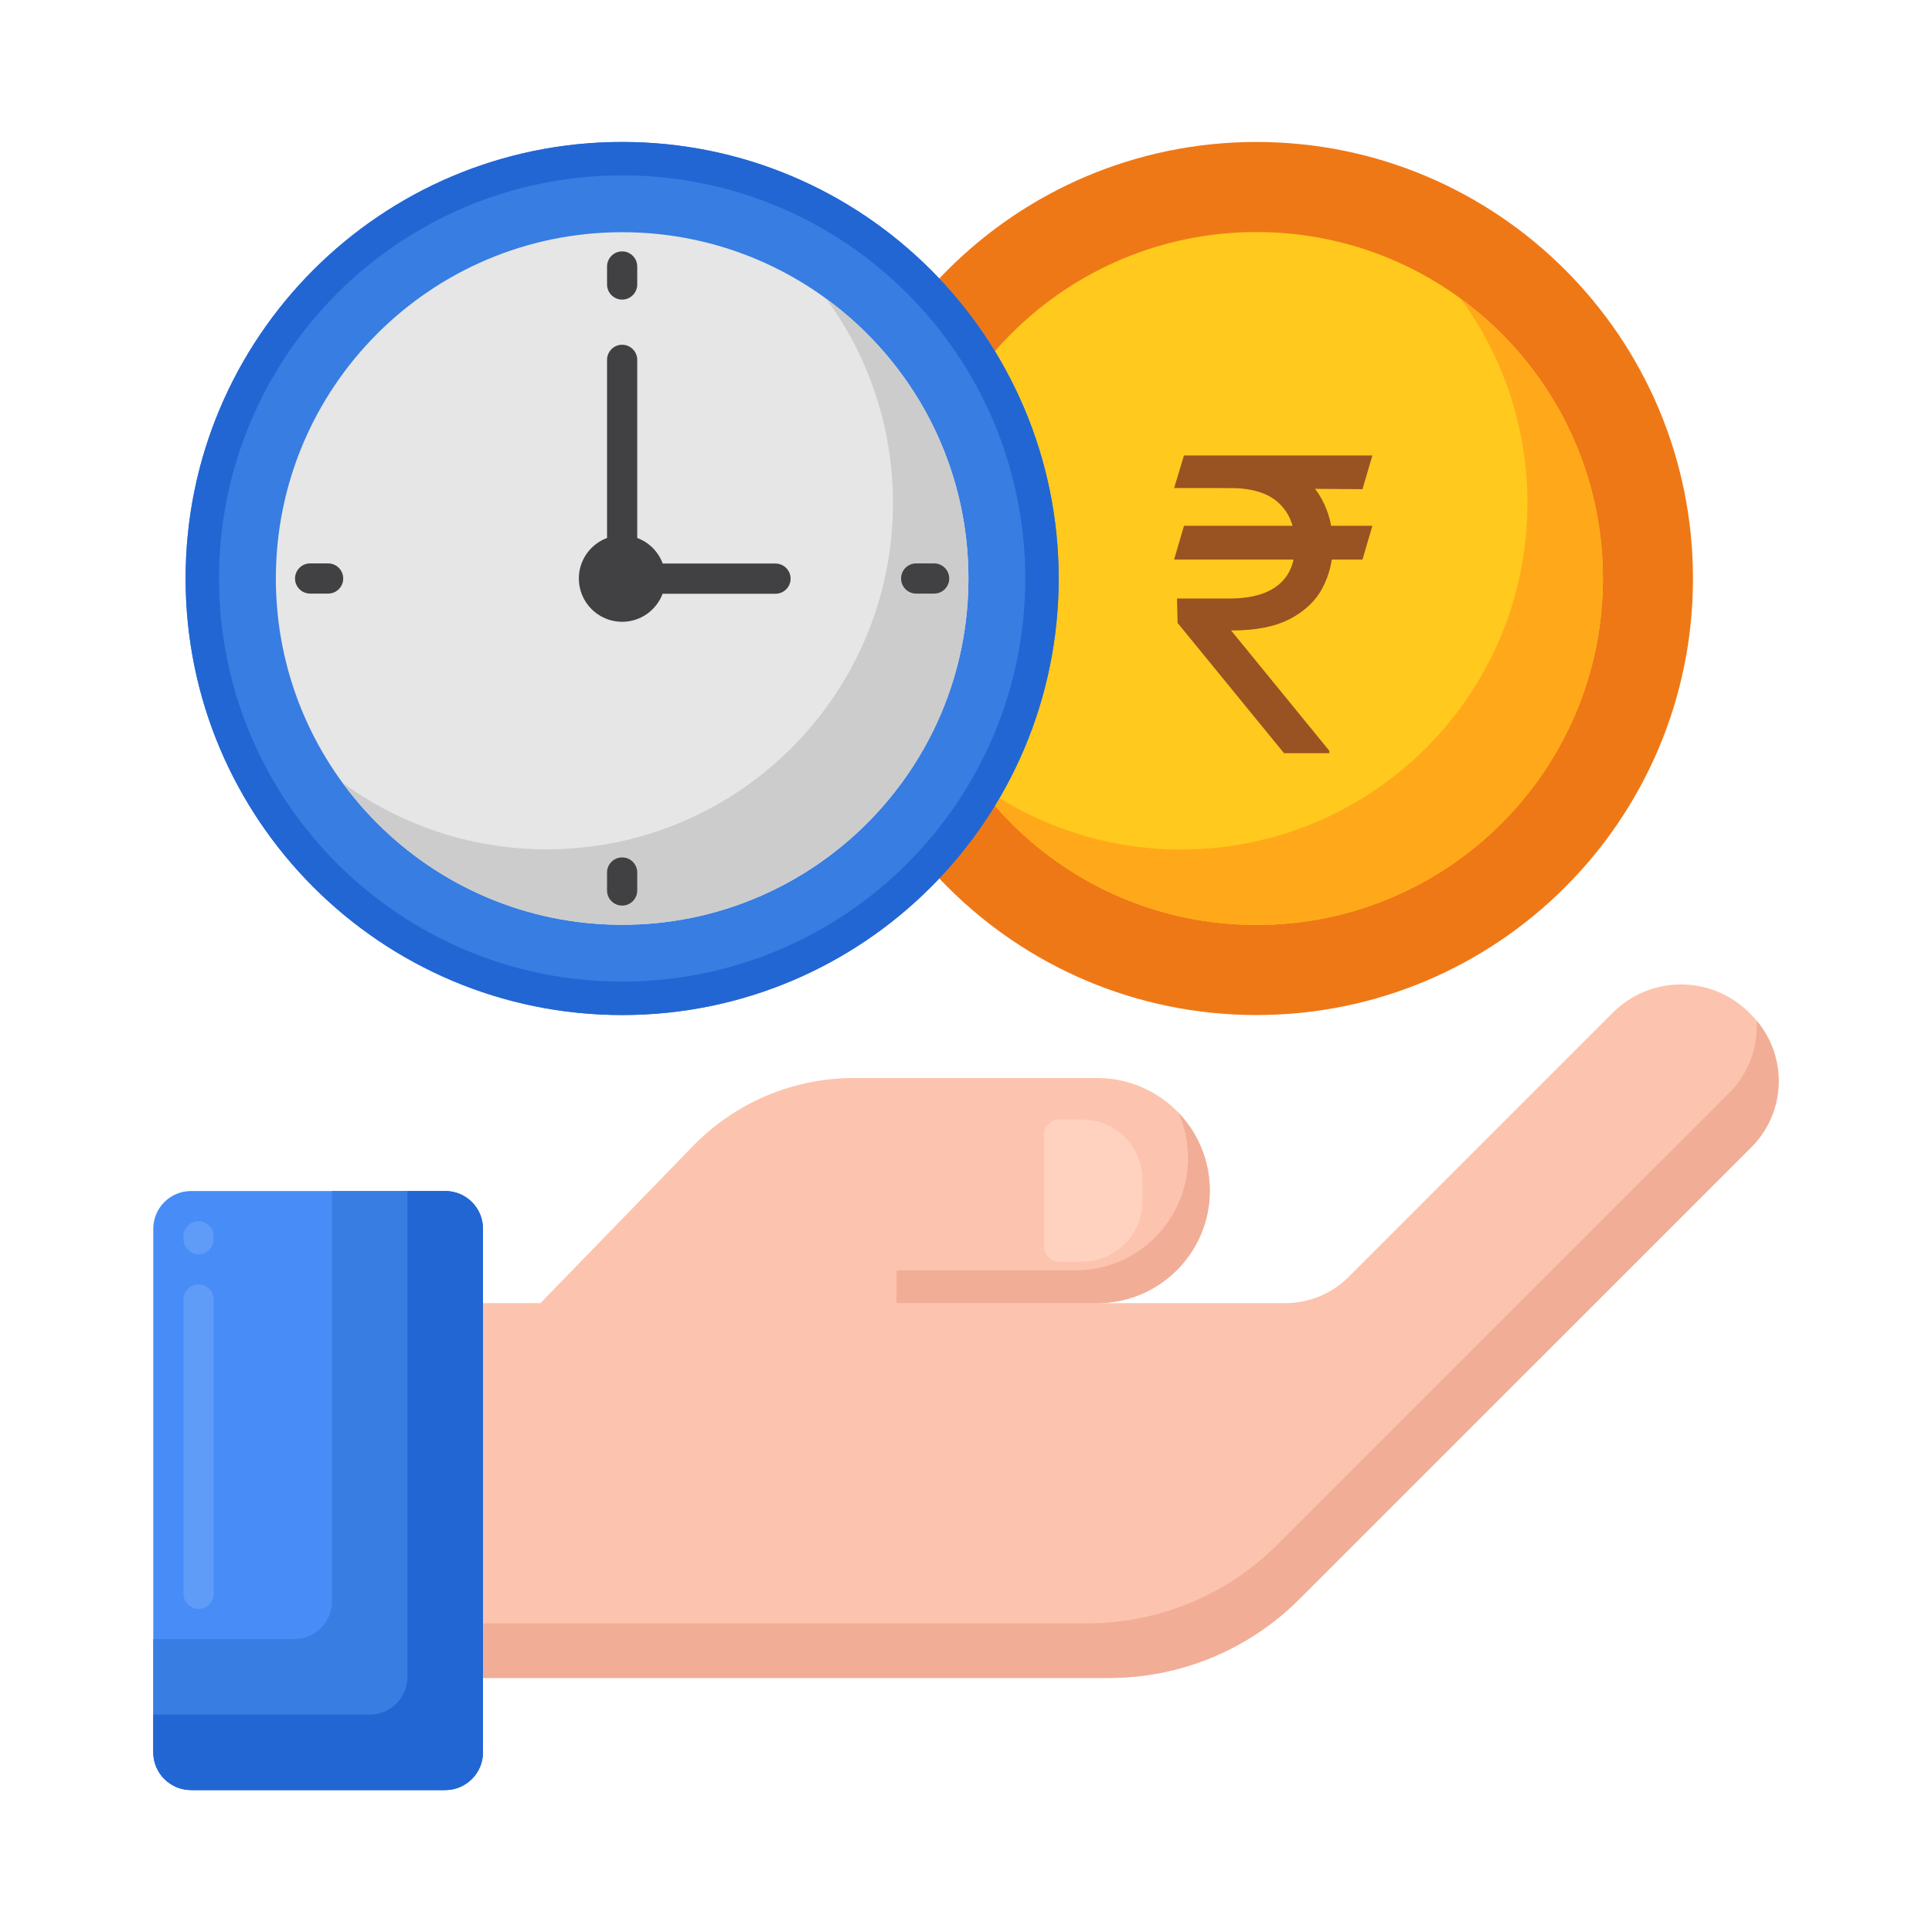 <svg width="100" height="100" viewBox="0 0 100 100" fill="none" xmlns="http://www.w3.org/2000/svg">
<path d="M65.033 52.538C77.512 52.538 87.628 42.422 87.628 29.943C87.628 17.464 77.512 7.348 65.033 7.348C52.554 7.348 42.438 17.464 42.438 29.943C42.438 42.422 52.554 52.538 65.033 52.538Z" fill="#EF7816"/>
<path d="M65.033 47.876C74.937 47.876 82.966 39.847 82.966 29.943C82.966 20.039 74.937 12.01 65.033 12.01C55.129 12.01 47.1 20.039 47.1 29.943C47.1 39.847 55.129 47.876 65.033 47.876Z" fill="#FFC91D"/>
<path d="M71.034 27.216L70.522 28.962H60.772L61.283 27.216H71.034ZM66.459 38.983L60.952 32.242L60.922 30.978H63.66C64.373 30.978 64.98 30.878 65.481 30.677C65.983 30.471 66.367 30.166 66.632 29.759C66.898 29.348 67.031 28.831 67.031 28.209C67.031 27.291 66.755 26.572 66.204 26.05C65.652 25.523 64.804 25.26 63.66 25.26H60.772L61.283 23.575H63.66C64.884 23.575 65.888 23.778 66.67 24.184C67.457 24.585 68.039 25.137 68.415 25.839C68.797 26.537 68.987 27.327 68.987 28.209C68.987 29.007 68.812 29.742 68.461 30.414C68.115 31.081 67.558 31.618 66.79 32.024C66.028 32.43 65.02 32.633 63.766 32.633H63.721L68.807 38.863V38.983H66.459ZM71.034 23.575L70.522 25.32L62.848 25.26L63.36 23.575H71.034Z" fill="#995222"/>
<path d="M75.607 15.463C77.777 18.428 79.06 22.082 79.06 26.037C79.06 35.941 71.031 43.97 61.127 43.97C57.172 43.97 53.518 42.686 50.553 40.517C53.815 44.977 59.084 47.876 65.033 47.876C74.937 47.876 82.966 39.847 82.966 29.943C82.966 23.994 80.067 18.725 75.607 15.463Z" fill="#FFA91A"/>
<path d="M32.202 52.538C44.681 52.538 54.797 42.422 54.797 29.943C54.797 17.464 44.681 7.348 32.202 7.348C19.723 7.348 9.607 17.464 9.607 29.943C9.607 42.422 19.723 52.538 32.202 52.538Z" fill="#377DE2"/>
<path d="M32.202 7.348C19.723 7.348 9.607 17.464 9.607 29.943C9.607 42.422 19.723 52.538 32.202 52.538C44.681 52.538 54.797 42.422 54.797 29.943C54.797 17.464 44.681 7.348 32.202 7.348ZM32.202 50.808C20.678 50.808 11.336 41.466 11.336 29.943C11.336 18.419 20.678 9.077 32.202 9.077C43.726 9.077 53.068 18.419 53.068 29.943C53.067 41.466 43.725 50.808 32.202 50.808Z" fill="#2266D3"/>
<path d="M32.202 47.867C42.101 47.867 50.126 39.842 50.126 29.943C50.126 20.044 42.101 12.019 32.202 12.019C22.303 12.019 14.278 20.044 14.278 29.943C14.278 39.842 22.303 47.867 32.202 47.867Z" fill="#E6E6E6"/>
<path d="M42.77 15.469C44.938 18.432 46.22 22.084 46.22 26.037C46.22 35.936 38.195 43.961 28.296 43.961C24.343 43.961 20.692 42.678 17.728 40.511C20.988 44.969 26.256 47.867 32.202 47.867C42.101 47.867 50.126 39.842 50.126 29.943C50.126 23.997 47.228 18.729 42.77 15.469Z" fill="#CCCCCC"/>
<path d="M40.14 29.169H34.302C34.077 28.558 33.594 28.073 32.983 27.845V18.625C32.983 18.194 32.633 17.844 32.202 17.844C31.771 17.844 31.421 18.194 31.421 18.625V27.845C30.569 28.163 29.961 28.981 29.961 29.943C29.961 31.18 30.965 32.184 32.202 32.184C33.161 32.184 33.977 31.58 34.297 30.732H40.14C40.571 30.732 40.921 30.382 40.921 29.951C40.921 29.52 40.571 29.169 40.14 29.169Z" fill="#414042"/>
<path d="M32.202 15.506C31.771 15.506 31.421 15.156 31.421 14.725V13.794C31.421 13.363 31.771 13.012 32.202 13.012C32.633 13.012 32.983 13.363 32.983 13.794V14.725C32.983 15.156 32.633 15.506 32.202 15.506Z" fill="#414042"/>
<path d="M32.202 46.873C31.771 46.873 31.421 46.523 31.421 46.092V45.161C31.421 44.73 31.771 44.38 32.202 44.38C32.633 44.38 32.983 44.73 32.983 45.161V46.092C32.983 46.523 32.633 46.873 32.202 46.873Z" fill="#414042"/>
<path d="M16.984 30.724H16.053C15.621 30.724 15.271 30.374 15.271 29.943C15.271 29.512 15.621 29.162 16.053 29.162H16.984C17.415 29.162 17.765 29.512 17.765 29.943C17.765 30.374 17.415 30.724 16.984 30.724Z" fill="#414042"/>
<path d="M48.351 30.724H47.42C46.989 30.724 46.639 30.374 46.639 29.943C46.639 29.512 46.989 29.162 47.42 29.162H48.351C48.782 29.162 49.132 29.512 49.132 29.943C49.132 30.374 48.782 30.724 48.351 30.724Z" fill="#414042"/>
<path d="M90.646 52.525C90.611 52.489 90.575 52.454 90.54 52.419C88.589 50.468 85.427 50.466 83.476 52.418C79.327 56.569 72.646 63.25 69.801 66.096C68.93 66.966 67.755 67.45 66.525 67.45H56.823C60.027 67.434 62.62 64.833 62.62 61.625C62.62 58.407 60.011 55.798 56.793 55.798H44.193C41.057 55.798 38.054 57.068 35.87 59.318L27.972 67.45H24.998V86.852H34.646H57.404C61.096 86.852 64.638 85.385 67.25 82.774L90.645 59.382C92.539 57.488 92.54 54.419 90.646 52.525Z" fill="#FCC4AE"/>
<path d="M90.921 52.829C91.003 54.167 90.537 55.532 89.515 56.555L66.119 79.947C63.508 82.558 59.966 84.024 56.273 84.024H33.515H24.998V86.851H34.645H57.403C61.096 86.851 64.638 85.384 67.249 82.773L90.645 59.381C92.442 57.586 92.531 54.734 90.921 52.829Z" fill="#F2AD97"/>
<path d="M56.793 67.451H46.405V65.755H55.663C58.881 65.755 61.489 63.147 61.489 59.929C61.489 59.102 61.315 58.317 61.005 57.605C62.003 58.65 62.62 60.064 62.62 61.625C62.62 64.842 60.011 67.451 56.793 67.451Z" fill="#F2AD97"/>
<path d="M54.825 65.301H56.007C57.733 65.301 59.132 63.902 59.132 62.176V61.073C59.132 59.347 57.733 57.948 56.007 57.948H54.825C54.394 57.948 54.044 58.297 54.044 58.729V64.52C54.044 64.952 54.394 65.301 54.825 65.301Z" fill="#FFD2C0"/>
<path d="M23.045 92.652H9.887C8.809 92.652 7.934 91.778 7.934 90.699V63.601C7.934 62.522 8.809 61.648 9.887 61.648H23.045C24.123 61.648 24.998 62.522 24.998 63.601V90.699C24.998 91.778 24.123 92.652 23.045 92.652Z" fill="#478CF7"/>
<path d="M10.278 83.277C9.847 83.277 9.497 82.927 9.497 82.496V67.262C9.497 66.831 9.847 66.481 10.278 66.481C10.709 66.481 11.059 66.831 11.059 67.262V82.496C11.059 82.928 10.71 83.277 10.278 83.277ZM10.278 64.918C9.847 64.918 9.497 64.568 9.497 64.137V63.992C9.497 63.56 9.847 63.21 10.278 63.21C10.709 63.21 11.059 63.56 11.059 63.992V64.137C11.059 64.568 10.71 64.918 10.278 64.918Z" fill="#5E9CF7"/>
<path d="M24.998 63.601C24.998 62.523 24.123 61.648 23.045 61.648H17.185V82.887C17.185 83.966 16.311 84.84 15.232 84.84H7.934V90.7C7.934 91.778 8.809 92.653 9.887 92.653H23.045C24.123 92.653 24.998 91.778 24.998 90.7V63.601Z" fill="#377DE2"/>
<path d="M24.998 63.601C24.998 62.523 24.123 61.648 23.045 61.648H21.091V86.793C21.091 87.872 20.217 88.746 19.138 88.746H7.934V90.7C7.934 91.778 8.809 92.653 9.887 92.653H23.045C24.123 92.653 24.998 91.778 24.998 90.7V63.601Z" fill="#2266D3"/>
</svg>
